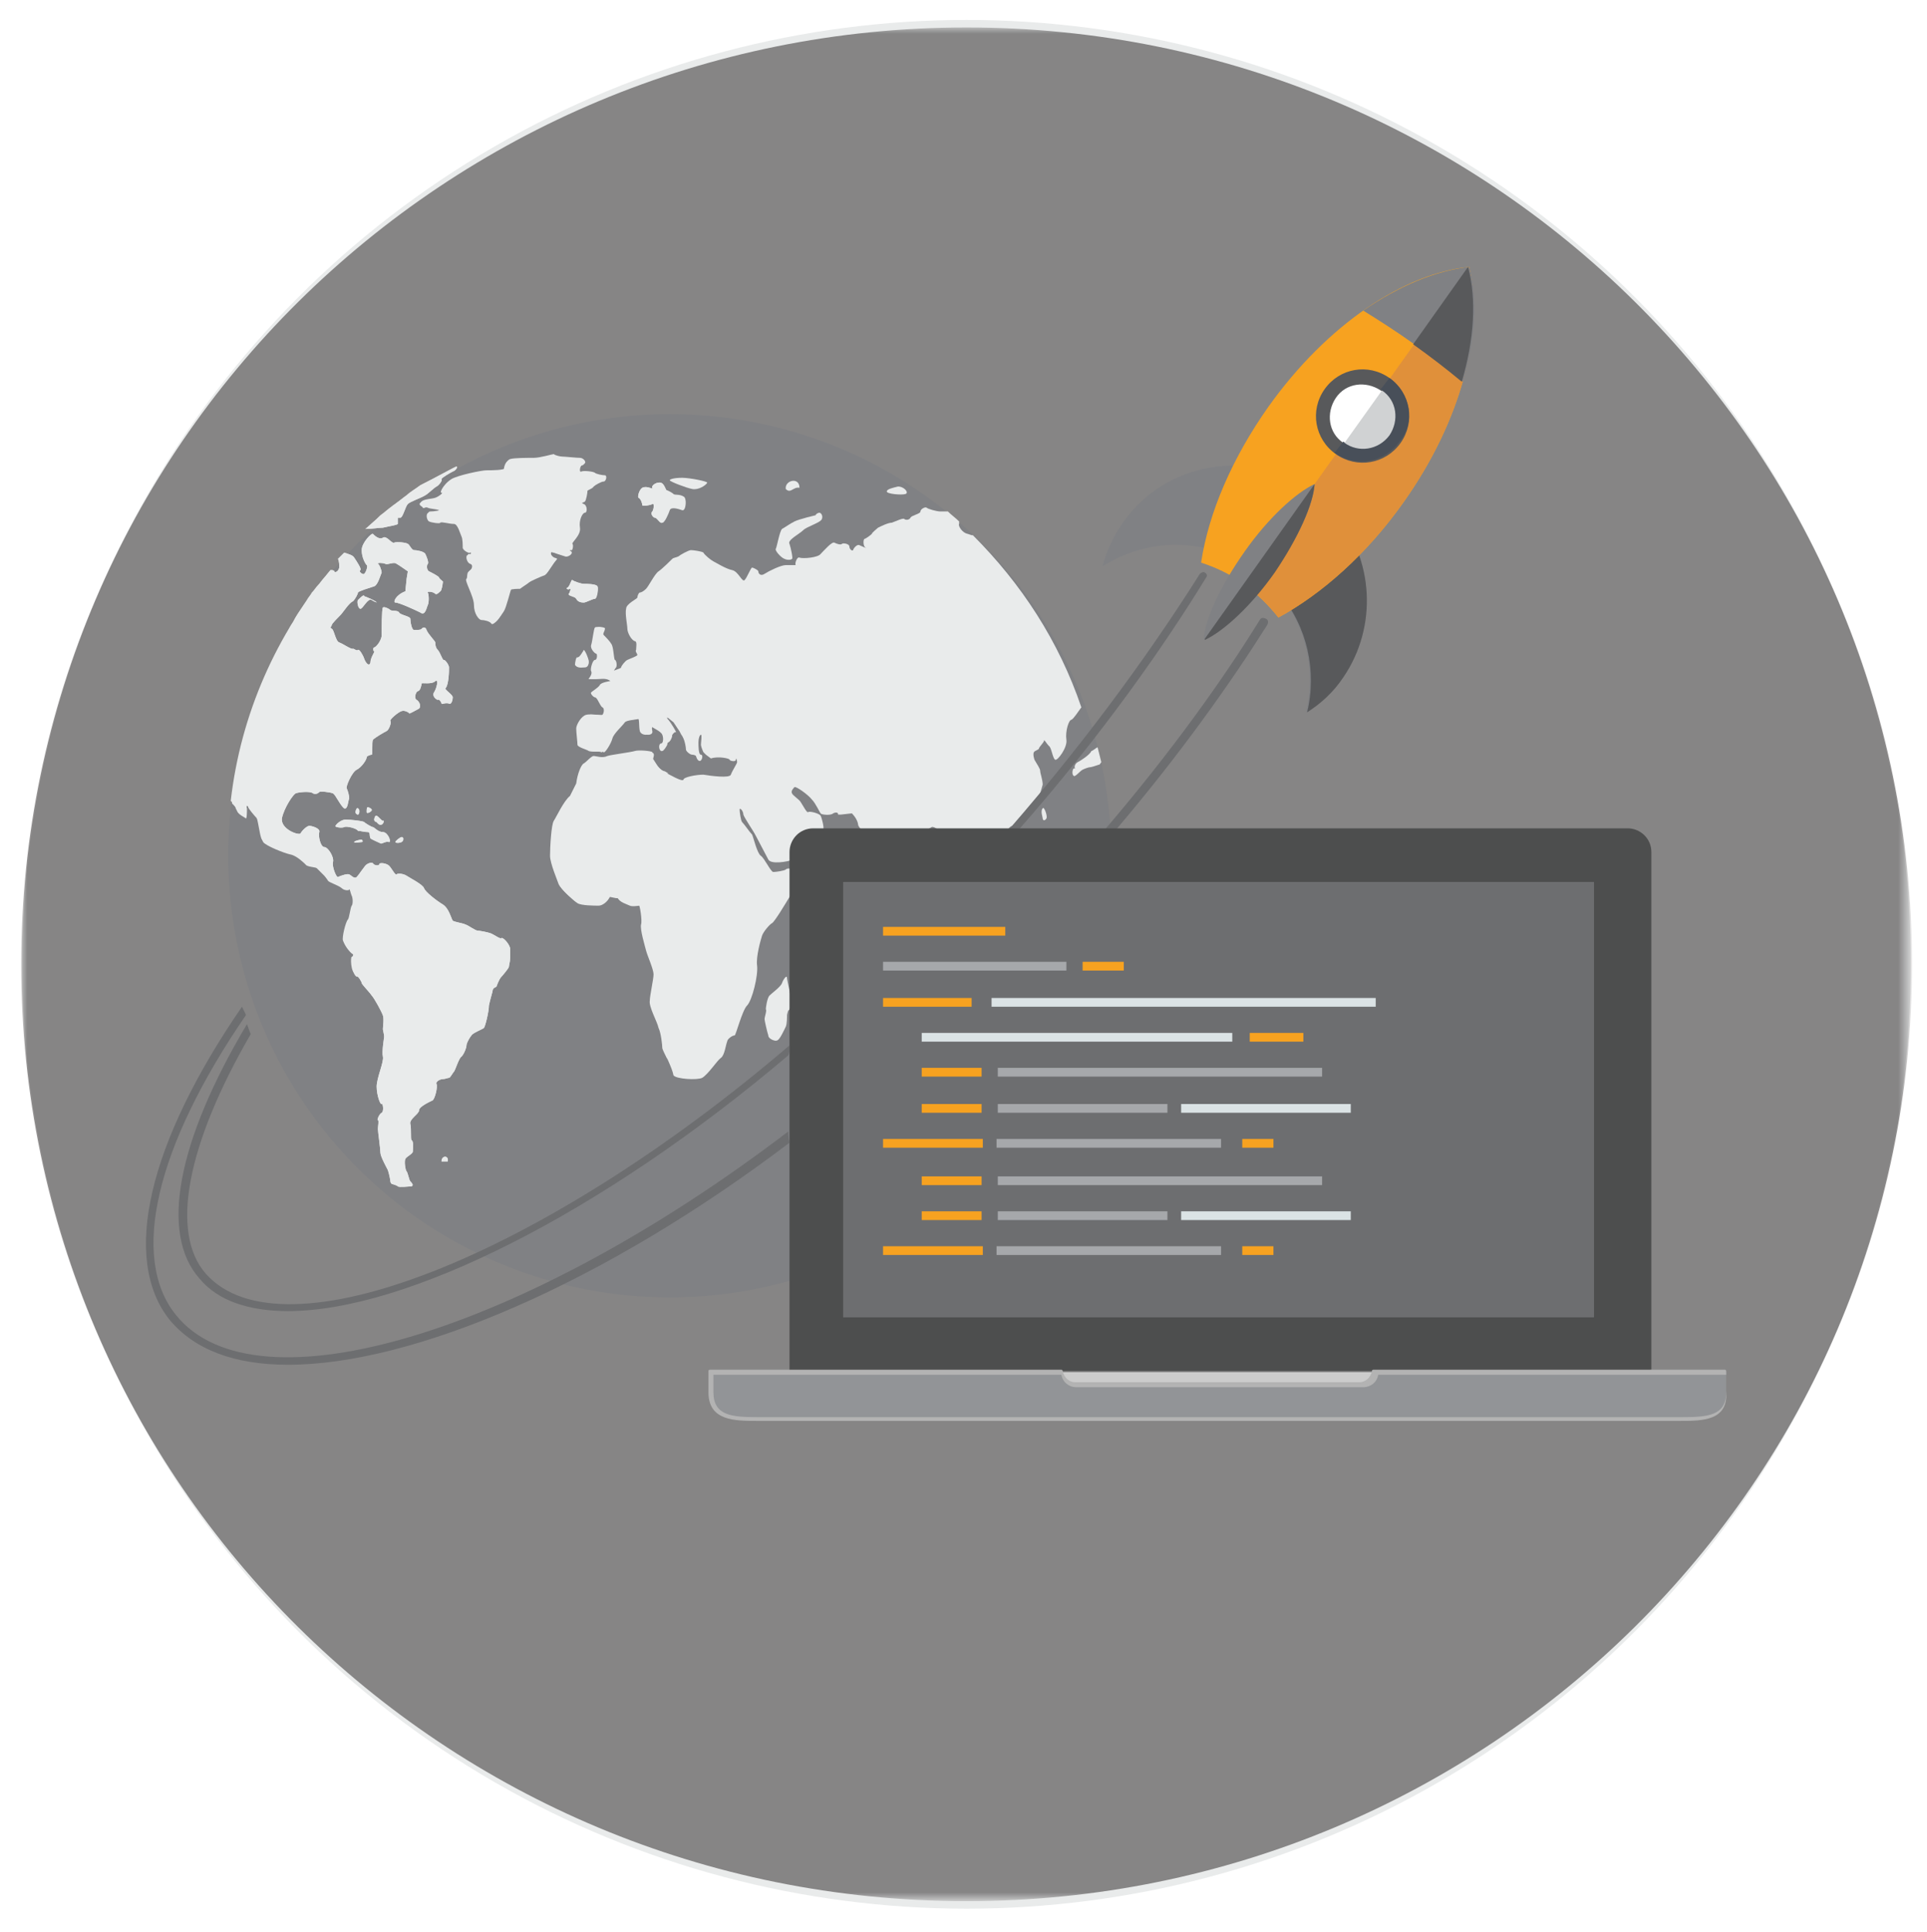 <?xml version="1.0" encoding="utf-8"?>
<!-- Generator: Adobe Illustrator 22.1.0, SVG Export Plug-In . SVG Version: 6.00 Build 0)  -->
<svg version="1.1" id="Layer_1" xmlns="http://www.w3.org/2000/svg" xmlns:xlink="http://www.w3.org/1999/xlink" x="0px" y="0px"
	 viewBox="0 0 154.5 154.9" style="enable-background:new 0 0 154.5 154.9;" xml:space="preserve">
<style type="text/css">
	.st0{fill:#E9EBEB;}
	.st1{opacity:0.5;}
	.st2{filter:url(#Adobe_OpacityMaskFilter);}
	.st3{fill:url(#SVGID_2_);}
	.st4{mask:url(#SVGID_1_);}
	.st5{fill:#231F20;}
	.st6{fill:#808184;}
	.st7{fill:#D0EAF9;}
	.st8{fill:#6D6E70;}
	.st9{fill:#58595B;}
	.st10{fill:#F7A220;}
	.st11{fill:#E0903A;}
	.st12{fill:#FFFFFF;}
	.st13{fill:#484F59;}
	.st14{fill:#D0D2D3;}
	.st15{fill:#CCCCCC;}
	.st16{fill:#4D4E4E;}
	.st17{fill:#929497;}
	.st18{fill:#B3B3B3;}
	.st19{fill:#A6A8AB;}
	.st20{fill:#DBE3E5;}
</style>
<g>
	<circle class="st0" cx="77.5" cy="77.3" r="75.7"/>
	<g class="st1">
		<defs>
			<filter id="Adobe_OpacityMaskFilter" filterUnits="userSpaceOnUse" x="1.7" y="2.2" width="151.5" height="150.2">
				<feFlood  style="flood-color:white;flood-opacity:1" result="back"/>
				<feBlend  in="SourceGraphic" in2="back" mode="normal"/>
			</filter>
		</defs>
		<mask maskUnits="userSpaceOnUse" x="1.7" y="2.2" width="151.5" height="150.2" id="SVGID_1_">
			<g class="st2">
				
					<linearGradient id="SVGID_2_" gradientUnits="userSpaceOnUse" x1="-225.462" y1="280.159" x2="-224.462" y2="280.159" gradientTransform="matrix(0 -150.2 -150.2 0 42157.383 -33712.012)">
					<stop  offset="0" style="stop-color:#FFFFFF"/>
					<stop  offset="8.230269e-02" style="stop-color:#DADADA"/>
					<stop  offset="0.222" style="stop-color:#A1A1A1"/>
					<stop  offset="0.363" style="stop-color:#707070"/>
					<stop  offset="0.5" style="stop-color:#474747"/>
					<stop  offset="0.635" style="stop-color:#282828"/>
					<stop  offset="0.765" style="stop-color:#121212"/>
					<stop  offset="0.889" style="stop-color:#050505"/>
					<stop  offset="1" style="stop-color:#000000"/>
				</linearGradient>
				<rect x="1.7" y="2.2" class="st3" width="151.5" height="150.2"/>
			</g>
		</mask>
		<g class="st4">
			<g>
				<path class="st5" d="M77.5,152.4c41.8,0,75.8-33.6,75.8-75.1S119.3,2.2,77.5,2.2S1.7,35.8,1.7,77.3S35.6,152.4,77.5,152.4"/>
			</g>
		</g>
	</g>
</g>
<g>
	<g>
		<ellipse class="st6" cx="53.7" cy="68.6" rx="35.4" ry="35.4"/>
		<g>
			<g>
				<g>
					<g>
						<path class="st0" d="M87.5,77.9c-0.5,0-1.1,0.2-1.1,0.4c0,0.2-0.7,0.4-0.9,0.5c-0.2,0.1-0.6,0.7-0.7,1
							C84.7,80,84.2,79.9,84,80c-0.2,0.1-0.6,0.4-0.6,0.6c0,0.2-0.1,0.2-0.2,0c0,0,0,0-0.3,0.3c-0.3,0.3-0.3,0.3-0.3,0.3
							c-0.2,0.5-0.7,1.2-0.9,1.3c-0.2,0.1-0.2,1-0.2,1.4c0,0.4,0.2,0.9,0.3,1.1c0,0,0,0,0,0.3c0.1,0.6,0.1,0.6,0.1,0.6
							c-0.1,0.5,0.3,0.9,0.4,1c0.1,0.1,1-0.2,1.3-0.2c0.1,0,0.3-0.1,0.5-0.2c1.6-2.6,2.8-5.5,3.6-8.5C87.6,77.9,87.5,77.9,87.5,77.9
							z"/>
						<path class="st0" d="M29,78.8c0,0.1,0.6,0.7,0.8,1c0.2,0.2,0.8,1.3,0.9,1.6s0,0.9,0,1.1c0,0.1,0.1,0.4,0.1,0.6
							c0,0.1-0.2,1.2-0.1,1.6c0.1,0.4-0.5,1.7-0.5,2.4c0,0.7,0.3,1.5,0.4,1.4c0.1-0.1,0.2,0.6,0,0.7c-0.2,0.1-0.4,0.6-0.3,0.6
							c0.1,0,0,0.5,0,0.7c0,0.2,0.2,1.6,0.2,1.9c0,0.3,0.5,1.2,0.6,1.4c0.1,0.3,0.2,0.8,0.2,0.9c0,0.1,0.1,0.2,0.1,0.2
							c0,0,0.4,0.1,0.5,0.2c0.1,0.1,0.9,0,1.1,0c0.2-0.1,0-0.3-0.1-0.4c-0.1-0.1-0.2-0.7-0.3-0.8c-0.1-0.1-0.2-0.8-0.1-1
							c0.1-0.2,0.6-0.4,0.6-0.6c0-0.1,0.1-0.8-0.1-0.9c-0.1-0.1,0-0.9-0.1-1.3c-0.1-0.4,0.7-0.8,0.7-1.1c0-0.3,0.9-0.7,1.1-0.8
							c0.2-0.2,0.4-1.1,0.3-1.3c-0.1-0.2,0.3-0.4,0.5-0.4c0.2,0,0.4-0.1,0.5-0.1c0.1,0,0.3-0.4,0.4-0.5c0.1-0.1,0.4-1.1,0.6-1.2
							c0.2-0.2,0.4-0.7,0.4-0.9s0.3-0.7,0.4-0.8c0.1-0.2,0.9-0.5,1-0.6c0.1-0.1,0.4-1.3,0.4-1.8c0.1-0.5,0.3-1.1,0.3-1.2
							c0-0.2,0.3-0.3,0.3-0.3c0,0,0.2-0.6,0.4-0.8c0.1-0.1,0.6-0.7,0.6-0.8c0-0.1,0.1-0.4,0.1-0.7c0,0,0,0,0-0.3c0-0.5,0-0.5,0-0.5
							c-0.1-0.4-0.6-0.9-0.7-0.8c-0.1,0.1-0.6-0.3-0.9-0.4c-0.3-0.1-0.9-0.2-1-0.2c-0.2,0-0.7-0.4-1-0.5c-0.2-0.1-0.9-0.2-1-0.3
							c-0.1-0.1-0.3-1-0.8-1.3c-0.5-0.3-1.4-1-1.5-1.3c-0.1-0.3-1.1-0.8-1.4-1c-0.3-0.2-0.8-0.2-0.8-0.1c-0.1,0.1-0.4-0.5-0.6-0.7
							c-0.2-0.2-0.8-0.3-0.8-0.1c0,0.1-0.4,0.1-0.5-0.1c-0.1-0.1-0.4,0-0.5,0.1c-0.1,0-0.6,0.8-0.8,1c-0.2,0.2-0.5-0.2-0.6-0.2
							c-0.1-0.1-0.7,0.1-0.9,0.2c-0.1,0.1-0.5-0.8-0.4-1.2c0.1-0.4-0.4-1.2-0.7-1.2c-0.3,0-0.5-0.9-0.4-1.2c0.1-0.3-0.6-0.5-0.8-0.5
							c-0.2,0-0.6,0.4-0.7,0.6c-0.1,0.2-1.6-0.3-1.5-1.2c0.2-0.9,0.9-1.9,1.1-2c0.2-0.1,1.2-0.2,1.4,0c0.2,0.1,0.4,0,0.5-0.1
							c0-0.1,0.9,0,1.1,0.1c0.2,0.1,0.6,1,0.9,1.2c0.3,0.1,0.3-0.6,0.4-0.8c0-0.2-0.1-0.6-0.2-0.8c-0.1-0.1,0.4-1.3,0.8-1.5
							c0.4-0.2,0.8-0.8,0.8-1c0-0.1,0.3-0.2,0.4-0.2c0.1,0,0-1,0.1-1.2c0.2-0.2,0.9-0.6,1.1-0.7c0.2-0.1,0.4-0.7,0.3-0.8
							c-0.1-0.1,0.6-0.7,0.9-0.8c0.3-0.1,0.7,0.2,0.6,0.2c0.1,0,0.6-0.3,0.8-0.4c0.2-0.2,0-0.6-0.2-0.7c-0.2-0.1-0.1-0.6,0.1-0.7
							c0.2,0,0.3-0.5,0.3-0.6c0-0.1,0.8,0.1,1.1-0.2c0.3-0.2,0.1,0.6-0.1,0.9c-0.2,0.3,0.2,0.6,0.3,0.6c0.1-0.1,0.3,0.2,0.3,0.3
							c0,0.1,0.3-0.1,0.6,0c0.2,0.1,0.3-0.3,0.3-0.5c0-0.2-0.5-0.5-0.6-0.7C36,54.9,36,53.7,36,53.5c0-0.2-0.3-0.6-0.4-0.6
							c-0.1,0.1-0.3-0.6-0.5-0.8c-0.2-0.2-0.2-0.5-0.2-0.6c0-0.1-0.6-0.7-0.7-1c-0.1-0.3-0.3-0.2-0.4-0.1c0,0.1-0.4,0.1-0.6,0.1
							c-0.2,0-0.3-0.7-0.3-0.9c0-0.2-0.8-0.3-0.9-0.5c-0.1-0.2-0.6-0.1-0.7-0.2c-0.1-0.1-0.5-0.3-0.6-0.2c-0.1,0.1-0.1,1.8-0.1,2.3
							c-0.1,0.5-0.5,0.9-0.6,0.9c-0.1,0-0.1,0.3,0,0.3c0.1,0-0.3,0.5-0.3,0.9c-0.1,0.4-0.4,0-0.5-0.3c-0.1-0.3-0.4-0.8-0.5-0.7
							c-0.1,0.1-0.3-0.1-0.4-0.1c-0.1,0.1-0.8-0.4-1.1-0.5c-0.3-0.1-0.4-1-0.6-1.1c-0.2-0.1,0-0.2,0-0.3c0-0.1,0.5-0.6,0.7-0.8
							c0.2-0.2,0.7-1,1-1.1c0.2-0.2,0.4-0.6,0.4-0.7c0-0.1,1-0.4,1.3-0.5c0.3-0.1,0.5-0.9,0.6-1.1c0-0.2-0.2-0.7-0.3-0.7
							c-0.1-0.1,0.4-0.1,0.6,0c0.2,0.1,0.7-0.2,0.9,0c0.2,0.1,0.6,0.4,0.9,0.6c0,0,0,0-0.1,0.6c-0.1,1-0.1,1-0.1,1
							c-0.8,0.3-1,0.9-0.8,0.9c0.3,0,1.6,0.6,2,0.8c0.4,0.3,0.5-0.4,0.6-0.6c0.1-0.2,0.1-0.8,0-1c-0.1-0.1,0.4-0.1,0.6,0.1
							c0.1,0.1,0.3-0.1,0.4-0.2c0.1,0,0.2-0.6,0.2-0.7c0.1-0.1-0.2-0.2-0.3-0.4c0-0.1-0.6-0.4-0.8-0.5c-0.2-0.1-0.2-0.5-0.1-0.6
							c0.1-0.1-0.1-0.6-0.2-0.8c-0.1-0.2-0.7-0.3-0.9-0.3c-0.2,0-0.4-0.5-0.5-0.5c-0.1-0.1-0.9-0.2-1.1-0.1
							c-0.2,0.1-0.6-0.6-0.9-0.4c-0.3,0.2-0.7-0.2-0.8-0.3c-0.1-0.1-0.9,0.7-0.9,1.3c0,0.6,0.3,1.1,0.4,1.2c0.1,0,0,0.5-0.2,0.7
							c-0.1,0.1-0.5-0.2-0.3-0.3c0.1-0.1-0.3-0.7-0.5-1c-0.1-0.2-0.5-0.3-0.8-0.4c-0.2,0.2-0.3,0.3-0.5,0.5c0.1,0.2,0.1,0.5,0.1,0.7
							c-0.1,0.4-0.4,0.4-0.4,0.3c0-0.1-0.2-0.1-0.3-0.1c-4.3,5.1-7.2,11.5-8,18.5c0.2,0.2,0.4,0.4,0.4,0.6c0.1,0.3,0.6,0.5,0.7,0.6
							c0.1,0.1,0.1-0.6,0.1-0.8c-0.1-0.2,0.1-0.3,0.1-0.1c0,0.1,0.5,0.7,0.7,0.9c0.2,0.2,0.3,1.6,0.5,1.9c0.2,0.3,1.7,0.9,2.2,1
							c0.5,0.1,1.1,0.7,1.2,0.8c0.1,0.2,0.8,0.2,0.9,0.3c0.1,0.1,0.5,0.5,0.6,0.6c0.1,0.1,0.3,0.4,0.3,0.4c0,0.1,0.9,0.4,1.1,0.6
							c0.2,0.2,0.6,0.2,0.6,0.1c0.1-0.1,0.2,0.5,0.3,0.7c0.1,0.2,0.1,0.7,0,0.8c-0.1,0.1-0.2,1-0.3,1.1c-0.2,0.2-0.5,1.5-0.4,1.7
							c0.1,0.3,0.5,0.8,0.7,0.9c0.2,0.1,0.1,0.4,0,0.4c-0.1,0-0.1,1.2,0.3,1.4C28.7,78.2,29,78.7,29,78.8z"/>
						<path class="st0" d="M33.1,57.2L33.1,57.2C33.1,57.2,33.1,57.2,33.1,57.2z"/>
						<path class="st0" d="M30.7,42.3c0.4-0.1,1.1-0.2,1.2-0.3c0-0.1,0-0.4,0-0.5c0.1,0,0.1,0,0.2,0c0.2,0,0.4-0.9,0.6-1.1
							c0.2-0.2,1.1-0.5,1.4-0.7c0.2-0.1,0.7-0.6,0.9-0.7c0.2-0.1,0.5-0.5,0.4-0.6c0-0.1,0.7-0.5,0.9-0.6c0.3-0.1,0.4-0.4,0.3-0.4
							c-0.1,0-1.5,0.8-2.9,1.5c-1.5,1.1-3,2.2-4.4,3.5C29.8,42.4,30.4,42.3,30.7,42.3z"/>
						<path class="st0" d="M56.3,86.4c0.5-0.3,1.2-1.4,1.5-1.6c0.3-0.2,0.4-1.1,0.5-1.3c0-0.2,0.4-0.5,0.6-0.5c0.1,0,0.6-2,1-2.4
							c0.4-0.4,0.9-2.4,0.8-3.2c-0.1-0.7,0.3-2.1,0.4-2.4c0.1-0.3,0.6-0.9,0.8-1c0.2-0.1,1.1-1.6,1.4-2.1c0.3-0.5,0.6-1.7,0.6-1.9
							c-0.1-0.3-0.7-0.5-0.9-0.3c-0.1,0.1-0.8,0.2-1,0.2c-0.2,0-0.7-1.1-1-1.3c-0.3-0.2-0.6-1.5-0.7-1.7c-0.2-0.2-0.6-0.8-0.8-1
							c-0.1-0.1-0.2-0.8-0.2-1c0-0.2,0.3,0.1,0.3,0.4c0.1,0.3,0.8,1.3,1,1.7c0.2,0.4,0.8,1.5,1,1.9c0.2,0.4,1.5,0.2,2,0
							c0.4-0.2,1-0.6,1-0.7c0-0.1,0.7-0.4,0.9-0.6c0.2-0.2,0.4-1,0.5-1.1c0.1-0.1-0.1-0.9-0.2-1.1c-0.1-0.2-0.9-0.4-1-0.3
							c-0.1,0.1-0.4-0.5-0.6-0.8c-0.1-0.2-0.6-0.5-0.7-0.7c-0.1-0.2,0.1-0.4,0.2-0.5c0.1-0.1,1.1,0.6,1.4,1c0.3,0.3,0.6,1,0.7,1.1
							c0,0.1,0.8,0.2,1,0c0.2-0.1,0.4-0.1,0.4,0.1c0,0,0,0,0.2,0c0.9-0.1,0.9-0.1,0.9-0.1c0.4,0.4,0.5,0.8,0.5,0.9
							c0,0.1,0.2,0.4,0.4,0.5c0.2,0,0.3,0.6,0.3,0.7c0.1,0.1,0.5,1,0.6,1.3c0.1,0.4,0.5,1.1,0.6,1.2c0.1,0.2,0.2,0.7,0.2,0.9
							c0,0.1,0.3,0.4,0.5,0.4c0.2,0,0.6-1.3,0.7-1.7c0.1-0.5,0.4-0.8,0.5-0.8c0.1,0,0.2-0.3,0.2-0.4c0-0.1,0.5-0.1,0.5-0.2
							c0-0.1,0.2-0.9,0.4-1.1c0.2-0.1,0.8-0.5,1-0.6c0.2-0.1,0.8,0.4,0.9,0.6c0.1,0.2,0.2,0.8,0.2,0.9c0,0.1,0.3,0.6,0.6,0.6
							c0.3,0,0.4,0.4,0.4,0.5c0,0.1,0.4,0.5,0.5,0.7c0.1,0.2,0.1,0.7,0,0.8c-0.1,0.1,0,0.8,0,0.9c0.1,0.2,1,1.1,1.3,1.4
							c0.3,0.3,0.5-0.6,0.3-0.9c-0.2-0.3-0.8-0.9-0.9-1.1c-0.1-0.2-0.2-0.9-0.1-1.2c0.1-0.2,0.5,0.1,0.7,0.3
							c0.2,0.2,0.5,0.5,0.5,0.6c0,0.1,1.3-0.6,1.3-1.3c0-0.8,0.5-1.6,0.5-1.8c0-0.2-0.1-0.5-0.2-0.5c-0.1,0,0.2-0.6,0.5-0.6
							c0.3,0,1.2-0.9,1.4-1.3c0.2-0.4,0.6-0.7,0.6-0.7c0,0,0.3-0.9,0.4-1.3c0-0.4-0.2-0.9-0.2-1.1c0-0.2-0.3-0.6-0.4-0.8
							c-0.1-0.1-0.2-0.6-0.1-0.7c0-0.1,0.4-0.2,0.4-0.3c0-0.1,0.4-0.5,0.4-0.6c0-0.2,0.2,0.2,0.4,0.4c0.2,0.1,0.3,1,0.5,1.1
							c0.2,0.1,1-1,0.9-1.6c-0.1-0.7,0.2-1.6,0.4-1.6c0.2-0.1,0.5-0.6,0.8-1c-1.8-5.3-4.8-9.9-8.7-13.8c0,0-0.1,0-0.1,0
							c-0.3-0.1-0.3-0.1-0.3-0.1c-0.5-0.1-0.8-0.7-0.7-0.8c0,0,0-0.1,0-0.2c-0.3-0.3-0.6-0.5-0.9-0.8c-0.2,0-0.5,0-0.6,0
							c-0.3,0-1-0.2-1.1-0.3c-0.1-0.1-0.5,0.1-0.5,0.3c0,0.2-0.7,0.3-0.8,0.5c-0.1,0.2-0.4,0.2-0.5,0.1c-0.1-0.1-0.7,0.2-1,0.3
							c-0.3,0-0.9,0.3-1.1,0.4c-0.1,0.1-0.5,0.4-0.5,0.5c-0.1,0.1-0.5,0.4-0.6,0.4c-0.1,0.1-0.1,0.6,0.1,0.7
							c0.2,0.1-0.3-0.1-0.5-0.2c-0.2-0.1-0.5,0.3-0.5,0.4c-0.1,0.1-0.3-0.1-0.3-0.3c0-0.2-0.5-0.3-0.6-0.2c-0.1,0.1-0.4,0-0.6-0.1
							c-0.2-0.1-0.8,0.6-1.1,0.9c-0.2,0.3-1.4,0.4-1.7,0.3c-0.2-0.1-0.4,0.5-0.3,0.6c0.2,0-0.5,0-0.8,0c-0.4,0-1.4,0.5-1.7,0.7
							c-0.3,0.2-0.5,0-0.5-0.2c0-0.1-0.4-0.3-0.5-0.3c-0.1,0-0.4,0.8-0.6,1c-0.2,0.2-0.5-0.7-1-0.8c-0.5-0.1-1.3-0.6-1.5-0.7
							c-0.2-0.1-0.7-0.5-0.8-0.7c-0.1-0.1-0.8-0.2-1-0.2c-0.2,0-0.9,0.4-1,0.5c-0.2,0.1-0.4,0.1-0.5,0.2c-0.1,0.1-0.8,0.8-1.1,1
							c-0.3,0.2-0.8,1.2-1,1.4c-0.2,0.2-0.4,0.3-0.5,0.3c-0.1,0-0.2,0.3-0.2,0.4c0,0.1-0.9,0.5-0.9,0.9c-0.1,0.4,0.1,1.3,0.1,1.6
							c0,0.3,0.3,0.9,0.6,1c0.2,0,0.1,0.5,0.1,0.7c-0.1,0.1,0.1,0.3,0.1,0.4c0,0.1-0.6,0.3-0.8,0.4c-0.2,0.1-0.5,0.5-0.5,0.6
							c0,0.1-0.6,0.2-0.8,0.4c0-0.1,0.1-0.3,0.2-0.4c0.1-0.2,0-0.6-0.1-0.6c-0.1-0.1-0.1-1.1-0.3-1.3c-0.1-0.2-0.5-0.6-0.6-0.7
							c-0.1-0.1,0.1-0.3,0.1-0.5c0.1-0.1-0.5-0.2-0.6-0.1c-0.1,0.1-0.2,1.1-0.3,1.4c-0.1,0.3,0.3,0.7,0.4,0.7c0.1,0,0.1,0.5-0.1,0.5
							c-0.2,0-0.4,0.8-0.3,0.9c0.1,0.2-0.1,0.5-0.2,0.6c-0.1,0.1,0.7,0,1.1,0c0.4,0,0.7,0.2,0.6,0.2c0,0-0.7,0.1-0.8,0.3
							c-0.1,0.2-0.6,0.5-0.7,0.6c-0.1,0.1,0.2,0.4,0.3,0.4c0.2,0,0.4,0.7,0.6,0.8c0.2,0.1,0.1,0.5,0,0.6c-0.1,0.1-1-0.1-1.3,0
							c-0.4,0.1-0.8,0.8-0.8,1.1c0,0.3,0.1,1.1,0.1,1.3c0,0.2,0.8,0.4,0.9,0.5c0.2,0.1,0.9,0,1,0.1c0.1,0.1,0.6-0.7,0.7-1.1
							c0.1-0.4,0.8-1,1-1.3c0.2-0.2,1-0.2,1.2-0.3c0.2-0.1,0.1,0.6,0.2,1c0.1,0.4,0.9,0.4,0.8,0c-0.1-0.4,0.1-0.5,0.1-0.4
							c0,0.1,0.8,0.4,0.9,0.7c0.1,0.2,0.1,0.7-0.1,0.7c-0.2,0-0.2,0.5,0,0.6c0.2,0.1,0.4-0.6,0.6-0.7c0.2-0.1,0.3-0.5,0.3-0.5
							c-0.1,0,0.2-0.4,0.3-0.3c0.1,0.1-0.4-0.8-0.7-1.1c-0.3-0.3-0.1-0.2,0.5,0.3c0,0,0,0,0.4,0.6c0.1,0.1,0.2,0.4,0.3,0.5
							c0.1,0.2,0.1,0.2,0.1,0.2c0.1,0.2,0.2,0.7,0.2,0.9c0,0.1,0.3,0.4,0.5,0.4c0.2,0,0.3,0.1,0.3,0.1c0,0,0.1,0.4,0.3,0.4
							c0.2,0,0.3-0.5,0.1-0.5c-0.2,0-0.2-0.7-0.2-1c0-0.3,0.1-0.6,0.2-0.6c0.1,0,0,0.6,0,0.8c0,0.1,0.1,0.4,0.2,0.6c0,0,0,0,0.2,0.2
							c0.4,0.3,0.4,0.3,0.4,0.3c0.6-0.2,1.5,0,1.5,0.1c0,0.1,0.5,0.2,0.5,0c0-0.2,0.1,0,0.1,0.2c0,0.1-0.4,0.7-0.5,1
							c-0.1,0.3-1.6,0.1-2.2,0c-0.6,0-1.6,0.2-1.6,0.4c-0.1,0.2-1.1-0.4-1.5-0.6c-0.5-0.2-0.8-0.9-0.9-1c-0.1-0.1,0.1-0.3,0-0.5
							c0-0.1-1.1-0.2-1.4-0.1c-0.3,0.1-1.9,0.3-2.2,0.4c-0.4,0.2-0.9,0-1.1,0c-0.2,0-0.6,0.5-0.8,0.6c-0.2,0.1-0.5,0.8-0.6,1.6
							c0,0,0,0-0.3,0.6c-0.2,0.4-0.2,0.4-0.2,0.4c-0.5,0.4-1.1,1.7-1.3,2c-0.2,0.3-0.3,2.1-0.3,2.8c0,0.6,0.6,2,0.7,2.3
							c0.2,0.4,1.1,1.2,1.4,1.4c0.3,0.2,1.4,0.2,1.7,0.2c0.3,0,0.7-0.3,0.9-0.7c0,0,0,0,0.5,0.1c0.2,0,0.2,0,0.2,0
							c0,0.3,0.7,0.5,0.9,0.6c0.2,0.1,0.7,0,0.8,0c0.1,0,0.3,1.3,0.2,1.6c-0.1,0.4,0.3,1.7,0.4,2.1c0.1,0.4,0.6,1.5,0.6,1.9
							c0,0.4-0.3,1.7-0.3,2.1c-0.1,0.5,0.6,1.7,0.7,2.2c0.2,0.4,0.3,1.4,0.3,1.6c0,0.2,0.7,1.5,0.8,2.1
							C54.2,86.5,55.9,86.6,56.3,86.4z"/>
						<path class="st0" d="M85.6,70.3c0,0.1,0.5-0.2,0.7-0.3c0.3,0,0.4-0.7,0.2-0.8c-0.2-0.1-0.5-0.6-0.6-0.6
							c-0.1-0.1-0.4,0.2-0.4,0.4c0,0.2-0.5,0.3-0.6,0.5c-0.1,0.2-0.1,0.3,0,0.3C85,69.8,85.5,70.2,85.6,70.3z"/>
						<path class="st0" d="M85,74c0.1,0,0-0.7-0.3-0.8c-0.3-0.1-1,0.9-0.9,1.4c0.1,0.5,0.3,0.5,0.4,0.4c0.1-0.1,0.5,0.1,0.6,0.1
							c0.1,0,0.1-0.1,0-0.3C84.8,74.7,84.9,74.1,85,74z"/>
						<path class="st0" d="M83.6,73.4c0-0.2,0.1-1,0.1-1.1c0-0.2-0.4-0.6-0.6-0.7c-0.2-0.1-0.9,1.5-1.5,1.7
							c-0.5,0.3-0.7,1.2-0.6,1.4c0.1,0.2,1.2,0.3,1.4,0.5c0.2,0.2,0.4,0,0.5-0.1c0.1,0,0.1-0.1,0-0.1c0,0,0.4-0.5,0.4-0.7
							C83.5,74,83.6,73.6,83.6,73.4z"/>
						<path class="st0" d="M80.7,75.9c-0.4-0.2-0.9,0.1-0.9,0.2c0,0.2,1.5,0.4,2.1,0.5c0.5,0.1,0.9,0.2,0.7,0.1
							C82.4,76.7,81.1,76.1,80.7,75.9z"/>
						<path class="st0" d="M83.9,65.6c0.1-0.2-0.2-1-0.3-0.8c-0.2,0.2,0,0.7,0,0.8C83.6,65.8,83.8,65.8,83.9,65.6z"/>
						<path class="st0" d="M84.8,67.4c0.1-0.2-0.1-0.5-0.5-0.5c-0.3-0.1-0.3,1-0.1,1.1C84.4,68.1,84.8,67.6,84.8,67.4z"/>
						<path class="st0" d="M86.6,73.8c0.4,0.3,1.3,0.2,1.4-0.4C87.6,73.1,86.6,73.2,86.6,73.8z"/>
						<path class="st0" d="M86.4,61.1c-0.2,0.1-0.3,0.4-0.2,0.5c0,0,0,0-0.1,0c-0.1,0-0.2,0.5,0,0.6c0.1,0.1,0.5-0.4,0.7-0.5
							c0.2-0.1,0.5-0.2,0.6-0.2c0.1,0,0.4-0.1,0.7-0.2c0.1,0,0.1-0.1,0.2-0.2c-0.1-0.4-0.2-0.8-0.3-1.2c-0.2,0.1-0.4,0.3-0.5,0.3
							C87.4,60.5,86.6,61,86.4,61.1z"/>
						<path class="st0" d="M77,72C77,72,77,72,77,72C77,72,77,72,77,72z"/>
						<path class="st0" d="M79.6,74.4c-0.1-0.3-0.6-0.9-1.1-1.3c0,0,0,0-0.2-0.3c-0.2-0.3-0.2-0.3-0.2-0.3c-0.2-0.3-0.7-0.6-0.7-0.7
							c0-0.1-0.2,0.3-0.4,0.2c0.1,0.1,0.3,0.2,0.5,0.4c0.5,0.3,1.4,2.6,1.6,2.8C79.4,75.4,79.7,74.7,79.6,74.4z"/>
						<path class="st0" d="M72.3,70.7c-0.1,0.3,0.7,0.8,0.7,0.7c0.1-0.1-0.1-0.8-0.2-0.9C72.6,70.3,72.4,70.4,72.3,70.7z"/>
						<path class="st0" d="M61.6,83c0,0.3,0.6,0.5,0.7,0.4c0.2,0,0.6-0.9,0.7-1.1c0.1-0.2,0.1-0.8,0.1-0.9s0.1-0.4,0.1-0.4
							c0.1,0,0.2-0.3,0.2-0.6c0.1-0.3-0.3-1.8-0.3-2c0-0.3-0.3,0.1-0.4,0.4c-0.1,0.3-0.8,0.8-1,1c-0.2,0.2-0.3,1-0.3,1.1
							c0.1,0.1-0.1,0.6-0.1,0.8C61.3,81.8,61.5,82.7,61.6,83z"/>
						<path class="st0" d="M35.4,93.1c0.2,0,0.3,0,0.5,0C36,92.6,35.4,92.6,35.4,93.1z"/>
						<path class="st0" d="M48.4,38.2c-0.2,0-0.7-0.1-0.8-0.2c-0.1-0.1-0.9-0.2-1.1-0.1c-0.2,0.1-0.1-0.6,0.2-0.6
							c0.3-0.1,0-0.5-0.3-0.5c-0.3,0-1.2-0.1-1.4-0.1c-0.2,0-0.6-0.1-0.7-0.2c-0.1,0-1.1,0.3-1.6,0.3c-0.5,0-1.6,0-1.9,0.1
							c-0.3,0.1-0.4,0.6-0.4,0.7c0,0.2-1.1,0.2-1.5,0.2c-0.4,0-2.3,0.4-2.8,0.7c-0.5,0.3-0.9,1-0.7,1c0.2,0-0.3,0.4-0.6,0.5
							c-0.3,0.1-0.9,0.1-1.1,0.3c-0.2,0.2,0.2,0.3,0.2,0.4c0.1,0.1,0.2-0.1,0.4,0c0.2,0.1,0.7,0.1,0.9,0.2c0.2,0.1-0.5,0.2-0.8,0.2
							c-0.3,0-0.2,0.6,0,0.7c0.2,0.1,0.9,0.2,0.9,0.1c0.1-0.1,0.7,0.1,1.1,0.1c0.3,0,0.5,0.8,0.6,1c0.1,0.2,0.1,0.7,0.1,0.9
							c0,0.2,0.5,0.5,0.6,0.4c0.1-0.1,0.1,0.3-0.2,0.2c-0.2,0-0.1,0.6,0.2,0.7c0.3,0.1,0.1,0.5-0.1,0.6c-0.2,0.1-0.1,0.5-0.2,0.6
							c-0.2,0.1,0.6,1.4,0.6,2.1c0,0.7,0.4,1.2,0.6,1.2s0.7,0.1,0.8,0.3c0.1,0.1,0.3-0.1,0.4-0.2c0.1-0.1,0.3-0.4,0.5-0.7
							c0.2-0.3,0.5-1.6,0.6-1.8c0.1-0.1,0.7-0.1,0.8-0.1c0.1-0.1,0.6-0.4,0.7-0.5c0.1-0.1,1-0.5,1.3-0.6c0.2-0.2,0.6-0.9,0.8-1.1
							c0.2-0.2-0.1-0.1-0.3-0.3c-0.2-0.2-0.1-0.3-0.1-0.4c0.1-0.1,0.8,0.1,1,0.2c0.2,0.1,0.7-0.2,0.5-0.4c-0.2-0.1-0.1-0.1,0-0.1
							c0.1,0.1,0.2-0.4,0.1-0.5c-0.1-0.1,0.7-0.7,0.6-1.3c-0.1-0.6,0.2-1.2,0.4-1.2c0.2,0,0.2-0.6-0.1-0.7c-0.3-0.1,0-0.1,0.1-0.2
							c0.1-0.1,0.2-0.7,0.2-0.8c-0.1-0.1,0.4-0.2,0.5-0.4c0.1-0.1,0.6-0.4,0.8-0.4C48.5,38.7,48.6,38.2,48.4,38.2z"/>
						<path class="st0" d="M53,38.7c-0.3-0.1-0.8,0.2-0.7,0.4c0.1,0.2-0.4-0.2-0.8,0c-0.3,0.2-0.4,0.8-0.3,0.8
							c0.2,0.1,0.3,0.5,0.3,0.6c0,0.1,0.7,0,0.8-0.1c0.2-0.1,0.1,0.5,0,0.6c-0.2,0.2,0.1,0.5,0.2,0.5c0.2,0,0.4,0.5,0.6,0.4
							c0.2,0,0.5-0.7,0.6-1c0.1-0.3,0.7-0.1,1,0c0.3,0.1,0.4-1,0.1-1.1c-0.3-0.2-0.7-0.1-0.8-0.2c-0.1-0.1-0.3-0.2-0.5-0.3
							C53.4,39.4,53.3,38.8,53,38.7z"/>
						<path class="st0" d="M55.5,39.2c0.5,0.1,1.1-0.3,1.2-0.5c0.1-0.1-1.4-0.4-2-0.4c-0.6,0-1,0.1-1,0.2
							C53.7,38.6,55,39.1,55.5,39.2z"/>
						<path class="st0" d="M46.4,52.7c-0.1-0.1-0.2,0.4-0.2,0.6c0,0.2,0.5,0.2,0.7,0.1c0.2,0,0.3-0.2,0.3-0.4c0-0.2-0.3-0.9-0.4-0.9
							C46.7,52.3,46.5,52.8,46.4,52.7z"/>
						<path class="st0" d="M47.9,47c-0.1-0.2-0.9-0.2-1.1-0.2c-0.2,0-0.8-0.2-0.9-0.3c-0.1-0.1-0.2,0.5-0.4,0.6
							c-0.2,0.1,0.1,0.2,0.2,0.1c0.1-0.1,0,0.3-0.1,0.4c-0.1,0.1,0.5,0.2,0.6,0.4c0.1,0.2,0.3,0.3,0.6,0.3c0.2,0,0.7-0.3,0.9-0.3
							C47.8,48,48,47.2,47.9,47z"/>
						<path class="st0" d="M64.4,42.5c0.3-0.3,1.4-0.6,1.5-0.9c0.1-0.3-0.1-0.5-0.2-0.5c-0.1,0-0.3,0.1-0.3,0.2c0,0-1.3,0.3-1.7,0.5
							c-0.4,0.2-0.8,0.5-1,0.6c-0.2,0.2-0.4,1.4-0.5,1.6c-0.1,0.1,0.4,0.7,0.7,0.8c0.2,0.1,0.5,0.1,0.6,0c0.1,0-0.1-0.9-0.2-1.2
							C63.1,43.3,64.1,42.8,64.4,42.5z"/>
						<path class="st0" d="M63,39.2c0.4,0.4,0.6-0.2,1.1-0.1C64.1,38.2,62.9,38.5,63,39.2z"/>
						<path class="st0" d="M71.1,39.4c0,0.2,1.2,0.3,1.5,0.2c0.3-0.1-0.1-0.6-0.6-0.6C71.6,39.1,71.1,39.2,71.1,39.4z"/>
						<path class="st0" d="M28.7,48.1c-0.1,0.1,0,0.7,0.2,0.7c0.2,0,0.6-0.9,0.9-0.7c0.3,0.2,0.5,0.2,0.4,0.2c0-0.1-0.9-0.5-1-0.5
							C29.2,47.6,28.9,47.9,28.7,48.1z"/>
						<path class="st0" d="M31.7,67.5c0,0.1,0.5,0.1,0.6-0.1c0.1-0.2,0-0.3-0.1-0.3C32.1,67.1,31.7,67.4,31.7,67.5z"/>
						<path class="st0" d="M29.5,66.7c0.2,0,0.1,0.3,0.2,0.5c0.1,0.1,0.6,0.3,0.8,0.4c0.1,0.1,0.4-0.2,0.7-0.1
							c0.2,0-0.1-0.8-0.5-0.8c-0.4,0-0.7-0.4-0.8-0.4c-0.1,0-0.6-0.3-0.7-0.4c-0.1-0.1-1.1-0.2-1.5-0.2c-0.3,0-0.7,0.3-0.8,0.5
							c-0.1,0.1,0.5,0.2,0.7,0.1c0.2-0.1,1,0.1,1.1,0.3C28.9,66.6,29.2,66.7,29.5,66.7z"/>
						<path class="st0" d="M28.4,67.5c0,0.1,0.5,0,0.6,0c0.1,0,0.1-0.1,0-0.2C28.9,67.3,28.4,67.4,28.4,67.5z"/>
						<path class="st0" d="M28.7,64.8c-0.1-0.1-0.2,0.2-0.2,0.3c0,0.1,0.1,0.2,0.2,0.2C28.8,65.3,28.9,64.9,28.7,64.8z"/>
						<path class="st0" d="M29.8,64.9c0-0.1-0.3-0.2-0.3-0.2c-0.1,0-0.1,0.2-0.1,0.4C29.4,65.3,29.9,65,29.8,64.9z"/>
						<path class="st0" d="M30.6,66.1c0.2-0.1,0.2-0.4,0.1-0.3c-0.1,0-0.4-0.4-0.5-0.4c-0.1-0.1-0.2,0.2-0.2,0.3
							c0,0.1,0.1,0.2,0.2,0.2C30.2,65.9,30.4,66.2,30.6,66.1z"/>
						<path class="st0" d="M88.2,74.2c-0.1,0.1-0.6,0.1-0.7,0c-0.1-0.1-0.2,0.2-0.3,0.3c-0.1,0.1,0,0.3,0.1,0.2
							c0.1-0.1,0.6,0.2,1,0.5c0.1-0.4,0.1-0.8,0.2-1.2C88.4,74.1,88.2,74.2,88.2,74.2z"/>
					</g>
					<g>
						<path class="st0" d="M29,78.8c0,0.1,0.6,0.7,0.8,1c0.2,0.2,0.8,1.3,0.9,1.6s0,0.9,0,1.1c0,0.1,0.1,0.4,0.1,0.6
							c0,0.1-0.2,1.2-0.1,1.6c0.1,0.4-0.5,1.7-0.5,2.4c0,0.7,0.3,1.5,0.4,1.4c0.1-0.1,0.2,0.6,0,0.7c-0.2,0.1-0.4,0.6-0.3,0.6
							c0.1,0,0,0.5,0,0.7c0,0.2,0.2,1.6,0.2,1.9c0,0.3,0.5,1.2,0.6,1.4c0.1,0.3,0.2,0.8,0.2,0.9c0,0.1,0.1,0.2,0.1,0.2
							c0,0,0.4,0.1,0.5,0.2c0.1,0.1,0.9,0,1.1,0c0.2-0.1,0-0.3-0.1-0.4c-0.1-0.1-0.2-0.7-0.3-0.8c-0.1-0.1-0.2-0.8-0.1-1
							c0.1-0.2,0.6-0.4,0.6-0.6c0-0.1,0.1-0.8-0.1-0.9c-0.1-0.1,0-0.9-0.1-1.3c-0.1-0.4,0.7-0.8,0.7-1.1c0-0.3,0.9-0.7,1.1-0.8
							c0.2-0.2,0.4-1.1,0.3-1.3c-0.1-0.2,0.3-0.4,0.5-0.4c0.2,0,0.4-0.1,0.5-0.1c0.1,0,0.3-0.4,0.4-0.5c0.1-0.1,0.4-1.1,0.6-1.2
							c0.2-0.2,0.4-0.7,0.4-0.9s0.3-0.7,0.4-0.8c0.1-0.2,0.9-0.5,1-0.6c0.1-0.1,0.4-1.3,0.4-1.8c0.1-0.5,0.3-1.1,0.3-1.2
							c0-0.2,0.3-0.3,0.3-0.3c0,0,0.2-0.6,0.4-0.8c0.1-0.1,0.6-0.7,0.6-0.8c0-0.1,0.1-0.4,0.1-0.7c0,0,0,0,0-0.3c0-0.5,0-0.5,0-0.5
							c-0.1-0.4-0.6-0.9-0.7-0.8c-0.1,0.1-0.6-0.3-0.9-0.4c-0.3-0.1-0.9-0.2-1-0.2c-0.2,0-0.7-0.4-1-0.5c-0.2-0.1-0.9-0.2-1-0.3
							c-0.1-0.1-0.3-1-0.8-1.3c-0.5-0.3-1.4-1-1.5-1.3c-0.1-0.3-1.1-0.8-1.4-1c-0.3-0.2-0.8-0.2-0.8-0.1c-0.1,0.1-0.4-0.5-0.6-0.7
							c-0.2-0.2-0.8-0.3-0.8-0.1c0,0.1-0.4,0.1-0.5-0.1c-0.1-0.1-0.4,0-0.5,0.1c-0.1,0-0.6,0.8-0.8,1c-0.2,0.2-0.5-0.2-0.6-0.2
							c-0.1-0.1-0.7,0.1-0.9,0.2c-0.1,0.1-0.5-0.8-0.4-1.2c0.1-0.4-0.4-1.2-0.7-1.2c-0.3,0-0.5-0.9-0.4-1.2c0.1-0.3-0.6-0.5-0.8-0.5
							c-0.2,0-0.6,0.4-0.7,0.6c-0.1,0.2-1.6-0.3-1.5-1.2c0.2-0.9,0.9-1.9,1.1-2c0.2-0.1,1.2-0.2,1.4,0c0.2,0.1,0.4,0,0.5-0.1
							c0-0.1,0.9,0,1.1,0.1c0.2,0.1,0.6,1,0.9,1.2c0.3,0.1,0.3-0.6,0.4-0.8c0-0.2-0.1-0.6-0.2-0.8c-0.1-0.1,0.4-1.3,0.8-1.5
							c0.4-0.2,0.8-0.8,0.8-1c0-0.1,0.3-0.2,0.4-0.2c0.1,0,0-1,0.1-1.2c0.2-0.2,0.9-0.6,1.1-0.7c0.2-0.1,0.4-0.7,0.3-0.8
							c-0.1-0.1,0.6-0.7,0.9-0.8c0.3-0.1,0.7,0.2,0.6,0.2c0.1,0,0.6-0.3,0.8-0.4c0.2-0.2,0-0.6-0.2-0.7c-0.2-0.1-0.1-0.6,0.1-0.7
							c0.2,0,0.3-0.5,0.3-0.6c0-0.1,0.8,0.1,1.1-0.2c0.3-0.2,0.1,0.6-0.1,0.9c-0.2,0.3,0.2,0.6,0.3,0.6c0.1-0.1,0.3,0.2,0.3,0.3
							c0,0.1,0.3-0.1,0.6,0c0.2,0.1,0.3-0.3,0.3-0.5c0-0.2-0.5-0.5-0.6-0.7C36,54.9,36,53.7,36,53.5c0-0.2-0.3-0.6-0.4-0.6
							c-0.1,0.1-0.3-0.6-0.5-0.8c-0.2-0.2-0.2-0.5-0.2-0.6c0-0.1-0.6-0.7-0.7-1c-0.1-0.3-0.3-0.2-0.4-0.1c0,0.1-0.4,0.1-0.6,0.1
							c-0.2,0-0.3-0.7-0.3-0.9c0-0.2-0.8-0.3-0.9-0.5c-0.1-0.2-0.6-0.1-0.7-0.2c-0.1-0.1-0.5-0.3-0.6-0.2c-0.1,0.1-0.1,1.8-0.1,2.3
							c-0.1,0.5-0.5,0.9-0.6,0.9c-0.1,0-0.1,0.3,0,0.3c0.1,0-0.3,0.5-0.3,0.9c-0.1,0.4-0.4,0-0.5-0.3c-0.1-0.3-0.4-0.8-0.5-0.7
							c-0.1,0.1-0.3-0.1-0.4-0.1c-0.1,0.1-0.8-0.4-1.1-0.5c-0.3-0.1-0.4-1-0.6-1.1c-0.2-0.1,0-0.2,0-0.3c0-0.1,0.5-0.6,0.7-0.8
							c0.2-0.2,0.7-1,1-1.1c0.2-0.2,0.4-0.6,0.4-0.7c0-0.1,1-0.4,1.3-0.5c0.3-0.1,0.5-0.9,0.6-1.1c0-0.2-0.2-0.7-0.3-0.7
							c-0.1-0.1,0.4-0.1,0.6,0c0.2,0.1,0.7-0.2,0.9,0c0.2,0.1,0.6,0.4,0.9,0.6c0,0,0,0-0.1,0.6c-0.1,1-0.1,1-0.1,1
							c-0.8,0.3-1,0.9-0.8,0.9c0.3,0,1.6,0.6,2,0.8c0.4,0.3,0.5-0.4,0.6-0.6c0.1-0.2,0.1-0.8,0-1c-0.1-0.1,0.4-0.1,0.6,0.1
							c0.1,0.1,0.3-0.1,0.4-0.2c0.1,0,0.2-0.6,0.2-0.7c0.1-0.1-0.2-0.2-0.3-0.4c0-0.1-0.6-0.4-0.8-0.5c-0.2-0.1-0.2-0.5-0.1-0.6
							c0.1-0.1-0.1-0.6-0.2-0.8c-0.1-0.2-0.7-0.3-0.9-0.3c-0.2,0-0.4-0.5-0.5-0.5c-0.1-0.1-0.9-0.2-1.1-0.1
							c-0.2,0.1-0.6-0.6-0.9-0.4c-0.3,0.2-0.7-0.2-0.8-0.3c-0.1-0.1-0.9,0.7-0.9,1.3c0,0.6,0.3,1.1,0.4,1.2c0.1,0,0,0.5-0.2,0.7
							c-0.1,0.1-0.5-0.2-0.3-0.3c0.1-0.1-0.3-0.7-0.5-1c-0.1-0.2-0.5-0.3-0.8-0.4c-0.2,0.2-0.3,0.3-0.5,0.5c0.1,0.2,0.1,0.5,0.1,0.7
							c-0.1,0.4-0.4,0.4-0.4,0.3c0-0.1-0.2-0.1-0.3-0.1c-0.2,0.2-0.3,0.4-0.5,0.6c-0.2,0.2-0.3,0.4-0.5,0.6
							c-0.2,0.2-0.3,0.4-0.5,0.6c-0.1,0.2-0.3,0.4-0.4,0.6c-0.2,0.3-0.4,0.6-0.6,0.9c-0.2,0.3-0.4,0.6-0.5,0.9
							c-0.2,0.2-0.3,0.5-0.4,0.7c-0.1,0.2-0.2,0.3-0.3,0.5c-0.1,0.3-0.3,0.5-0.4,0.8c-0.1,0.1-0.2,0.3-0.2,0.5
							c-0.3,0.6-0.6,1.3-0.9,1.9c0,0,0,0,0,0.1c-0.1,0.3-0.3,0.6-0.4,1c0,0.1-0.1,0.2-0.1,0.4c-0.1,0.3-0.3,0.7-0.4,1
							c0,0.1,0,0.1-0.1,0.2c-0.4,1.1-0.7,2.3-1,3.5c0,0.1,0,0.2-0.1,0.2c-0.3,1.2-0.5,2.5-0.6,3.7c0,0,0,0,0,0
							c0.2,0.2,0.4,0.4,0.4,0.6c0.1,0.3,0.6,0.5,0.7,0.6c0.1,0.1,0.1-0.6,0.1-0.8c-0.1-0.2,0.1-0.3,0.1-0.1c0,0.1,0.5,0.7,0.7,0.9
							c0.2,0.2,0.3,1.6,0.5,1.9c0.2,0.3,1.7,0.9,2.2,1c0.5,0.1,1.1,0.7,1.2,0.8c0.1,0.2,0.8,0.2,0.9,0.3c0.1,0.1,0.5,0.5,0.6,0.6
							c0.1,0.1,0.3,0.4,0.3,0.4c0,0.1,0.9,0.4,1.1,0.6c0.2,0.2,0.6,0.2,0.6,0.1c0.1-0.1,0.2,0.5,0.3,0.7c0.1,0.2,0.1,0.7,0,0.8
							c-0.1,0.1-0.2,1-0.3,1.1c-0.2,0.2-0.5,1.5-0.4,1.7c0.1,0.3,0.5,0.8,0.7,0.9c0.2,0.1,0.1,0.4,0,0.4c-0.1,0-0.1,1.2,0.3,1.4
							C28.7,78.2,29,78.7,29,78.8z"/>
						<line class="st0" x1="33.1" y1="57.2" x2="33.1" y2="57.2"/>
						<path class="st0" d="M30.7,42.3c0.4-0.1,1.1-0.2,1.2-0.3c0-0.1,0-0.4,0-0.5c0.1,0,0.1,0,0.2,0c0.2,0,0.4-0.9,0.6-1.1
							c0.2-0.2,1.1-0.5,1.4-0.7c0.2-0.1,0.7-0.6,0.9-0.7c0.2-0.1,0.5-0.5,0.4-0.6c0-0.1,0.7-0.5,0.9-0.6c0.3-0.1,0.4-0.4,0.3-0.4
							c-0.1,0-1.5,0.8-2.9,1.5c0,0,0,0,0,0c-0.4,0.3-0.8,0.5-1.1,0.8c-0.3,0.2-0.5,0.4-0.8,0.6c-0.1,0.1-0.3,0.2-0.4,0.3
							c-0.3,0.2-0.6,0.5-0.9,0.7c-0.1,0.1-0.1,0.1-0.2,0.2c-0.3,0.3-0.6,0.6-1,0.9C29.8,42.4,30.4,42.3,30.7,42.3z"/>
						<path class="st0" d="M53.1,59.6c-0.2,0-0.2,0.5,0,0.6c0.1,0,0.3-0.3,0.4-0.5v-2c0,0,0,0,0,0c-0.2-0.2-0.2-0.2,0-0.1V45.4
							c-0.2,0.2-0.4,0.3-0.5,0.4c-0.3,0.2-0.8,1.2-1,1.4c-0.2,0.2-0.4,0.3-0.5,0.3c-0.1,0-0.2,0.3-0.2,0.4c0,0.1-0.9,0.5-0.9,0.9
							c-0.1,0.4,0.1,1.3,0.1,1.6c0,0.3,0.3,0.9,0.6,1c0.2,0,0.1,0.5,0.1,0.7c-0.1,0.1,0.1,0.3,0.1,0.4c0,0.1-0.6,0.3-0.8,0.4
							c-0.2,0.1-0.5,0.5-0.5,0.6c0,0.1-0.6,0.2-0.8,0.4c0-0.1,0.1-0.3,0.2-0.4c0.1-0.2,0-0.6-0.1-0.6c-0.1-0.1-0.1-1.1-0.3-1.3
							c-0.1-0.2-0.5-0.6-0.6-0.7c-0.1-0.1,0.1-0.3,0.1-0.5c0.1-0.1-0.5-0.2-0.6-0.1c-0.1,0.1-0.2,1.1-0.3,1.4
							c-0.1,0.3,0.3,0.7,0.4,0.7c0.1,0,0.1,0.5-0.1,0.5c-0.2,0-0.4,0.8-0.3,0.9c0.1,0.2-0.1,0.5-0.2,0.6c-0.1,0.1,0.7,0,1.1,0
							c0.4,0,0.7,0.2,0.6,0.2c0,0-0.7,0.1-0.8,0.3c-0.1,0.2-0.6,0.5-0.7,0.6c-0.1,0.1,0.2,0.4,0.3,0.4c0.2,0,0.4,0.7,0.6,0.8
							c0.2,0.1,0.1,0.5,0,0.6c-0.1,0.1-1-0.1-1.3,0c-0.4,0.1-0.8,0.8-0.8,1.1c0,0.3,0.1,1.1,0.1,1.3c0,0.2,0.8,0.4,0.9,0.5
							c0.2,0.1,0.9,0,1,0.1c0.1,0.1,0.6-0.7,0.7-1.1c0.1-0.4,0.8-1,1-1.3c0.2-0.2,1-0.2,1.2-0.3c0.2-0.1,0.1,0.6,0.2,1
							c0.1,0.4,0.9,0.4,0.8,0c-0.1-0.4,0.1-0.5,0.1-0.4c0,0.1,0.8,0.4,0.9,0.7C53.3,59.1,53.3,59.6,53.1,59.6z"/>
						<path class="st0" d="M53.6,62c-0.2-0.1-0.3-0.2-0.4-0.2c-0.5-0.2-0.8-0.9-0.9-1c-0.1-0.1,0.1-0.3,0-0.5c0-0.1-1.1-0.2-1.4-0.1
							c-0.3,0.1-1.9,0.3-2.2,0.4c-0.4,0.2-0.9,0-1.1,0c-0.2,0-0.6,0.5-0.8,0.6c-0.2,0.1-0.5,0.8-0.6,1.6c0,0,0,0-0.3,0.6
							c-0.2,0.4-0.2,0.4-0.2,0.4c-0.5,0.4-1.1,1.7-1.3,2c-0.2,0.3-0.3,2.1-0.3,2.8c0,0.6,0.6,2,0.7,2.3c0.2,0.4,1.1,1.2,1.4,1.4
							c0.3,0.2,1.4,0.2,1.7,0.2c0.3,0,0.7-0.3,0.9-0.7c0,0,0,0,0.5,0.1c0.2,0,0.2,0,0.2,0c0,0.3,0.7,0.5,0.9,0.6
							c0.2,0.1,0.7,0,0.8,0c0.1,0,0.3,1.3,0.2,1.6c-0.1,0.4,0.3,1.7,0.4,2.1c0.1,0.4,0.6,1.5,0.6,1.9c0,0.4-0.3,1.7-0.3,2.1
							c-0.1,0.5,0.6,1.7,0.7,2.2c0.2,0.4,0.3,1.4,0.3,1.6c0,0.1,0.2,0.5,0.4,0.9V62z"/>
						<path class="st0" d="M35.4,93.1c0.2,0,0.3,0,0.5,0C36,92.6,35.4,92.6,35.4,93.1z"/>
						<path class="st0" d="M45.3,44.6c0.2,0.1,0.7-0.2,0.5-0.4c-0.2-0.1-0.1-0.1,0-0.1c0.1,0.1,0.2-0.4,0.1-0.5
							c-0.1-0.1,0.7-0.7,0.6-1.3c-0.1-0.6,0.2-1.2,0.4-1.2c0.2,0,0.2-0.6-0.1-0.7c-0.3-0.1,0-0.1,0.1-0.2c0.1-0.1,0.2-0.7,0.2-0.8
							c-0.1-0.1,0.4-0.2,0.5-0.4c0.1-0.1,0.6-0.4,0.8-0.4c0.2,0,0.3-0.5,0.1-0.5c-0.2,0-0.7-0.1-0.8-0.2c-0.1-0.1-0.9-0.2-1.1-0.1
							c-0.2,0.1-0.1-0.6,0.2-0.6c0.3-0.1,0-0.5-0.3-0.5c-0.3,0-1.2-0.1-1.4-0.1c-0.2,0-0.6-0.1-0.7-0.2c-0.1,0-1.1,0.3-1.6,0.3
							c-0.5,0-1.6,0-1.9,0.1c-0.3,0.1-0.4,0.6-0.4,0.7c0,0.2-1.1,0.2-1.5,0.2c-0.4,0-2.3,0.4-2.8,0.7c-0.5,0.3-0.9,1-0.7,1
							c0.2,0-0.3,0.4-0.6,0.5c-0.3,0.1-0.9,0.1-1.1,0.3c-0.2,0.2,0.2,0.3,0.2,0.4c0.1,0.1,0.2-0.1,0.4,0c0.2,0.1,0.7,0.1,0.9,0.2
							c0.2,0.1-0.5,0.2-0.8,0.2c-0.3,0-0.2,0.6,0,0.7c0.2,0.1,0.9,0.2,0.9,0.1c0.1-0.1,0.7,0.1,1.1,0.1c0.3,0,0.5,0.8,0.6,1
							c0.1,0.2,0.1,0.7,0.1,0.9c0,0.2,0.5,0.5,0.6,0.4c0.1-0.1,0.1,0.3-0.2,0.2c-0.2,0-0.1,0.6,0.2,0.7c0.3,0.1,0.1,0.5-0.1,0.6
							c-0.2,0.1-0.1,0.5-0.2,0.6c-0.2,0.1,0.6,1.4,0.6,2.1c0,0.7,0.4,1.2,0.6,1.2s0.7,0.1,0.8,0.3c0.1,0.1,0.3-0.1,0.4-0.2
							c0.1-0.1,0.3-0.4,0.5-0.7c0.2-0.3,0.5-1.6,0.6-1.8c0.1-0.1,0.7-0.1,0.8-0.1c0.1-0.1,0.6-0.4,0.7-0.5c0.1-0.1,1-0.5,1.3-0.6
							c0.2-0.2,0.6-0.9,0.8-1.1c0.2-0.2-0.1-0.1-0.3-0.3c-0.2-0.2-0.1-0.3-0.1-0.4C44.3,44.3,45,44.5,45.3,44.6z"/>
						<path class="st0" d="M53,38.7c-0.3-0.1-0.8,0.2-0.7,0.4c0.1,0.2-0.4-0.2-0.8,0c-0.3,0.2-0.4,0.8-0.3,0.8
							c0.2,0.1,0.3,0.5,0.3,0.6c0,0.1,0.7,0,0.8-0.1c0.2-0.1,0.1,0.5,0,0.6c-0.2,0.2,0.1,0.5,0.2,0.5c0.2,0,0.4,0.5,0.6,0.4
							c0.1,0,0.2-0.2,0.3-0.4v-2.2l0,0C53.4,39.4,53.3,38.8,53,38.7z"/>
						<path class="st0" d="M46.9,53.5c0.2,0,0.3-0.2,0.3-0.4c0-0.2-0.3-0.9-0.4-0.9c-0.1,0-0.3,0.5-0.5,0.5
							c-0.1-0.1-0.2,0.4-0.2,0.6C46.3,53.6,46.7,53.5,46.9,53.5z"/>
						<path class="st0" d="M46.2,48c0.1,0.2,0.3,0.3,0.6,0.3c0.2,0,0.7-0.3,0.9-0.3c0.2,0,0.3-0.9,0.2-1c-0.1-0.2-0.9-0.2-1.1-0.2
							c-0.2,0-0.8-0.2-0.9-0.3c-0.1-0.1-0.2,0.5-0.4,0.6c-0.2,0.1,0.1,0.2,0.2,0.1c0.1-0.1,0,0.3-0.1,0.4
							C45.5,47.8,46.1,47.8,46.2,48z"/>
						<path class="st0" d="M28.7,48.1c-0.1,0.1,0,0.7,0.2,0.7c0.2,0,0.6-0.9,0.9-0.7c0.3,0.2,0.5,0.2,0.4,0.2c0-0.1-0.9-0.5-1-0.5
							C29.2,47.6,28.9,47.9,28.7,48.1z"/>
						<path class="st0" d="M31.7,67.5c0,0.1,0.5,0.1,0.6-0.1c0.1-0.2,0-0.3-0.1-0.3C32.1,67.1,31.7,67.4,31.7,67.5z"/>
						<path class="st0" d="M29.5,66.7c0.2,0,0.1,0.3,0.2,0.5c0.1,0.1,0.6,0.3,0.8,0.4c0.1,0.1,0.4-0.2,0.7-0.1
							c0.2,0-0.1-0.8-0.5-0.8c-0.4,0-0.7-0.4-0.8-0.4c-0.1,0-0.6-0.3-0.7-0.4c-0.1-0.1-1.1-0.2-1.5-0.2c-0.3,0-0.7,0.3-0.8,0.5
							c-0.1,0.1,0.5,0.2,0.7,0.1c0.2-0.1,1,0.1,1.1,0.3C28.9,66.6,29.2,66.7,29.5,66.7z"/>
						<path class="st0" d="M28.4,67.5c0,0.1,0.5,0,0.6,0c0.1,0,0.1-0.1,0-0.2C28.9,67.3,28.4,67.4,28.4,67.5z"/>
						<path class="st0" d="M28.7,64.8c-0.1-0.1-0.2,0.2-0.2,0.3c0,0.1,0.1,0.2,0.2,0.2C28.8,65.3,28.9,64.9,28.7,64.8z"/>
						<path class="st0" d="M29.8,64.9c0-0.1-0.3-0.2-0.3-0.2c-0.1,0-0.1,0.2-0.1,0.4C29.4,65.3,29.9,65,29.8,64.9z"/>
						<path class="st0" d="M30.6,66.1c0.2-0.1,0.2-0.4,0.1-0.3c-0.1,0-0.4-0.4-0.5-0.4c-0.1-0.1-0.2,0.2-0.2,0.3
							c0,0.1,0.1,0.2,0.2,0.2C30.2,65.9,30.4,66.2,30.6,66.1z"/>
					</g>
					<path class="st7" d="M31.9,41.6c0,0-0.2,0.1-0.1,0.1C31.8,41.7,31.9,41.6,31.9,41.6z"/>
					<path class="st7" d="M35.8,53.3c0,0-0.2,0.1-0.1,0.1C35.7,53.4,35.9,53.3,35.8,53.3z"/>
				</g>
			</g>
			<g>
				<path class="st8" d="M63.2,90.7c-21.1,16.1-42.7,22.7-49.1,14.7c-3.7-4.6-1.6-13.5,5.6-24c0,0,0-0.1,0-0.1
					c-0.1-0.2-0.2-0.4-0.3-0.6c-7.5,10.9-9.7,20.2-5.8,25.1c2,2.4,5.2,3.6,9.5,3.6c10,0,25.3-6.5,40.2-17.8
					C63.2,91.2,63.2,90.9,63.2,90.7z"/>
				<path class="st8" d="M101.5,49.6c-0.2-0.1-0.4-0.1-0.5,0.1c-2.9,4.7-7.1,10.6-12.5,16.9c0.2,0,0.3,0,0.5,0c0.1,0,0.3,0,0.4,0
					c5.2-6.1,9.3-11.9,12.2-16.5C101.7,49.9,101.7,49.7,101.5,49.6z"/>
			</g>
			<g>
				<path class="st8" d="M96.6,45.9c-0.1-0.1-0.3,0-0.4,0.1c-3.4,5.4-8.6,12.8-15.4,20.6c0.1,0,0.1,0,0.2,0c0.2,0,0.4,0,0.6,0
					c6.7-7.6,11.8-14.9,15.1-20.3C96.8,46.2,96.8,46,96.6,45.9z"/>
				<path class="st8" d="M63.3,83.8c-19.9,17-40.7,25.2-46.8,18.3c-2.9-3.3-1.5-10.4,3.6-19.2c-0.1-0.3-0.2-0.5-0.3-0.8
					c-5.6,9.4-7,16.8-3.8,20.4c1.5,1.8,4,2.6,7.1,2.6c9.4,0,25-7.7,40.1-20.5C63.3,84.4,63.3,84.1,63.3,83.8z"/>
			</g>
			<g>
				<g>
					<path class="st6" d="M100.5,45.7c3.7,2.6,5.2,7.2,4.2,11.4c1.1-0.7,2.1-1.6,2.9-2.8c3.4-4.8,2.3-11.6-2.5-15
						c-4.8-3.4-11.6-2.3-15,2.5c-0.8,1.1-1.4,2.4-1.7,3.6C92,43.1,96.8,43,100.5,45.7z"/>
					<path class="st9" d="M107.1,41.2l-4.5,6.4c2.2,2.6,3,6.2,2.2,9.5c1.1-0.7,2.1-1.6,2.9-2.8C110.5,50.2,110.1,44.8,107.1,41.2z"
						/>
					<path class="st10" d="M99.7,46.8c1.1,0.8,2,1.7,2.8,2.7c3.5-1.9,7.1-5.1,10-9.2c4.7-6.6,6.5-13.8,5.3-18.9
						c-5.2,0.5-11.4,4.6-16.1,11.2c-2.9,4.1-4.8,8.5-5.4,12.5C97.5,45.5,98.6,46,99.7,46.8z"/>
					<path class="st11" d="M117.8,21.4C117.8,21.4,117.7,21.4,117.8,21.4L99.7,46.8c0,0,0,0,0,0c1.1,0.8,2,1.7,2.8,2.7
						c3.5-1.9,7.1-5.1,10-9.2C117.2,33.7,119,26.5,117.8,21.4z"/>
					<path class="st6" d="M113.4,27.6c1.4,1,2.7,2,3.9,3c1-3.4,1.2-6.6,0.5-9.2c-2.7,0.3-5.6,1.5-8.5,3.5
						C110.6,25.7,112,26.6,113.4,27.6z"/>
					<path class="st9" d="M117.7,21.4l-4.4,6.2c0,0,0,0,0,0c1.4,1,2.7,2,3.9,3C118.2,27.2,118.4,24,117.7,21.4
						C117.8,21.4,117.7,21.4,117.7,21.4z"/>
					<path class="st6" d="M105.4,38.8c-1.5,0.7-3.7,2.7-5.6,5.4c-1.9,2.7-3.2,5.4-3.3,7.1c1.5-0.7,3.7-2.7,5.6-5.4
						C104.1,43.1,105.3,40.4,105.4,38.8z"/>
					<path class="st9" d="M105.4,38.8l-8.8,12.4c0,0,0,0.1,0,0.1c1.5-0.7,3.7-2.7,5.6-5.4C104.1,43.1,105.3,40.4,105.4,38.8
						C105.4,38.8,105.4,38.8,105.4,38.8z"/>
					<path class="st9" d="M107.1,36.4c-1.7-1.2-2.1-3.5-0.9-5.2c1.2-1.7,3.5-2.1,5.2-0.9c1.7,1.2,2.1,3.5,0.9,5.2
						C111.1,37.2,108.8,37.6,107.1,36.4L107.1,36.4z"/>
					<path class="st12" d="M110.7,31.3c-1.2-0.8-2.8-0.6-3.6,0.6c-0.8,1.2-0.6,2.8,0.6,3.6c1.2,0.8,2.8,0.6,3.6-0.6
						C112.2,33.7,111.9,32.1,110.7,31.3L110.7,31.3z"/>
					<g>
						<path class="st13" d="M111.4,30.3C111.4,30.3,111.4,30.3,111.4,30.3l-0.7,0.9c0,0,0,0,0,0c1.2,0.8,1.4,2.5,0.6,3.6
							c-0.8,1.2-2.5,1.4-3.6,0.6c0,0,0,0,0,0l-0.7,0.9c0,0,0,0,0,0c1.7,1.2,4,0.8,5.2-0.9C113.5,33.9,113.1,31.5,111.4,30.3z"/>
						<path class="st14" d="M111.4,34.9c0.8-1.2,0.6-2.8-0.6-3.6c0,0,0,0,0,0l-3,4.2c0,0,0,0,0,0C108.9,36.3,110.5,36.1,111.4,34.9z
							"/>
					</g>
				</g>
			</g>
		</g>
	</g>
	<g>
		<g>
			<path class="st15" d="M85.2,110c0.1,0.6,0.5,1,1.1,1h22.8c0.6,0,1.1-0.5,1.1-1H85.2z"/>
			<g>
				<path class="st16" d="M65.1,109.7h65.3h1.7V68.3c0-0.9-0.8-1.7-1.7-1.7H65.1c-0.9,0-1.7,0.8-1.7,1.7v41.5H65.1z"/>
				<path class="st16" d="M132.1,109.9H63.4c-0.1,0-0.1-0.1-0.1-0.1V68.3c0-1,0.8-1.9,1.9-1.9h65.3c1,0,1.9,0.8,1.9,1.9v41.5
					C132.2,109.8,132.1,109.9,132.1,109.9z M63.5,109.6h68.4V68.3c0-0.9-0.7-1.6-1.6-1.6H65.1c-0.9,0-1.6,0.7-1.6,1.6V109.6z"/>
			</g>
			<rect x="67.6" y="70.7" class="st8" width="60.2" height="34.9"/>
			<g>
				<path class="st17" d="M138.4,110h-28.2c-0.1,0.6-0.5,1-1.1,1H86.3c-0.6,0-1.1-0.5-1.1-1H57c0,0.1,0,0.3,0,0.4v1.2
					c0,2,1.7,2.2,3.7,2.2h74c2,0,3.7-0.1,3.7-2.2v-1.2C138.4,110.2,138.4,110.1,138.4,110z"/>
				<path class="st18" d="M134.7,113.9h-74c-1.8,0-3.9,0-3.9-2.3v-1.2c0-0.1,0-0.2,0-0.3c0-0.1,0-0.1,0-0.2c0-0.1,0.1-0.1,0.1-0.1
					h28.2c0.1,0,0.1,0.1,0.1,0.1c0.1,0.5,0.5,0.9,1,0.9h22.8c0.5,0,0.9-0.4,1-0.9c0-0.1,0.1-0.1,0.1-0.1h28.2c0.1,0,0.1,0.1,0.1,0.1
					c0,0,0,0.1,0,0.1c0,0.1,0,0.2,0,0.3v1.2C138.6,113.9,136.5,113.9,134.7,113.9z M57.2,110.1C57.2,110.1,57.2,110.1,57.2,110.1
					c0,0.1,0,0.2,0,0.3v1.2c0,1.9,1.5,2,3.6,2h74c2.1,0,3.6-0.1,3.6-2v-1.2c0-0.1,0-0.2,0-0.2c0,0,0,0,0,0h-27.9
					c-0.1,0.6-0.6,1-1.2,1H86.3c-0.6,0-1.1-0.4-1.2-1H57.2z"/>
			</g>
		</g>
		<rect x="70.8" y="77.1" class="st19" width="14.7" height="0.7"/>
		<rect x="86.8" y="77.1" class="st10" width="3.3" height="0.7"/>
		<rect x="70.8" y="74.3" class="st10" width="9.8" height="0.7"/>
		<rect x="79.5" y="80" class="st20" width="30.8" height="0.7"/>
		<rect x="70.8" y="80" class="st10" width="7.1" height="0.7"/>
		<rect x="73.9" y="82.8" class="st20" width="24.9" height="0.7"/>
		<rect x="100.2" y="82.8" class="st10" width="4.3" height="0.7"/>
		<rect x="73.9" y="85.6" class="st10" width="4.8" height="0.7"/>
		<rect x="73.9" y="88.5" class="st10" width="4.8" height="0.7"/>
		<rect x="80" y="85.6" class="st19" width="26" height="0.7"/>
		<rect x="80" y="88.5" class="st19" width="13.6" height="0.7"/>
		<rect x="94.7" y="88.5" class="st20" width="13.6" height="0.7"/>
		<rect x="79.9" y="91.3" class="st19" width="18" height="0.7"/>
		<rect x="70.8" y="91.3" class="st10" width="8" height="0.7"/>
		<rect x="99.6" y="91.3" class="st10" width="2.5" height="0.7"/>
		<rect x="73.9" y="94.3" class="st10" width="4.8" height="0.7"/>
		<rect x="73.9" y="97.1" class="st10" width="4.8" height="0.7"/>
		<rect x="80" y="94.3" class="st19" width="26" height="0.7"/>
		<rect x="80" y="97.1" class="st19" width="13.6" height="0.7"/>
		<rect x="94.7" y="97.1" class="st20" width="13.6" height="0.7"/>
		<rect x="79.9" y="99.9" class="st19" width="18" height="0.7"/>
		<rect x="70.8" y="99.9" class="st10" width="8" height="0.7"/>
		<rect x="99.6" y="99.9" class="st10" width="2.5" height="0.7"/>
	</g>
</g>
</svg>
